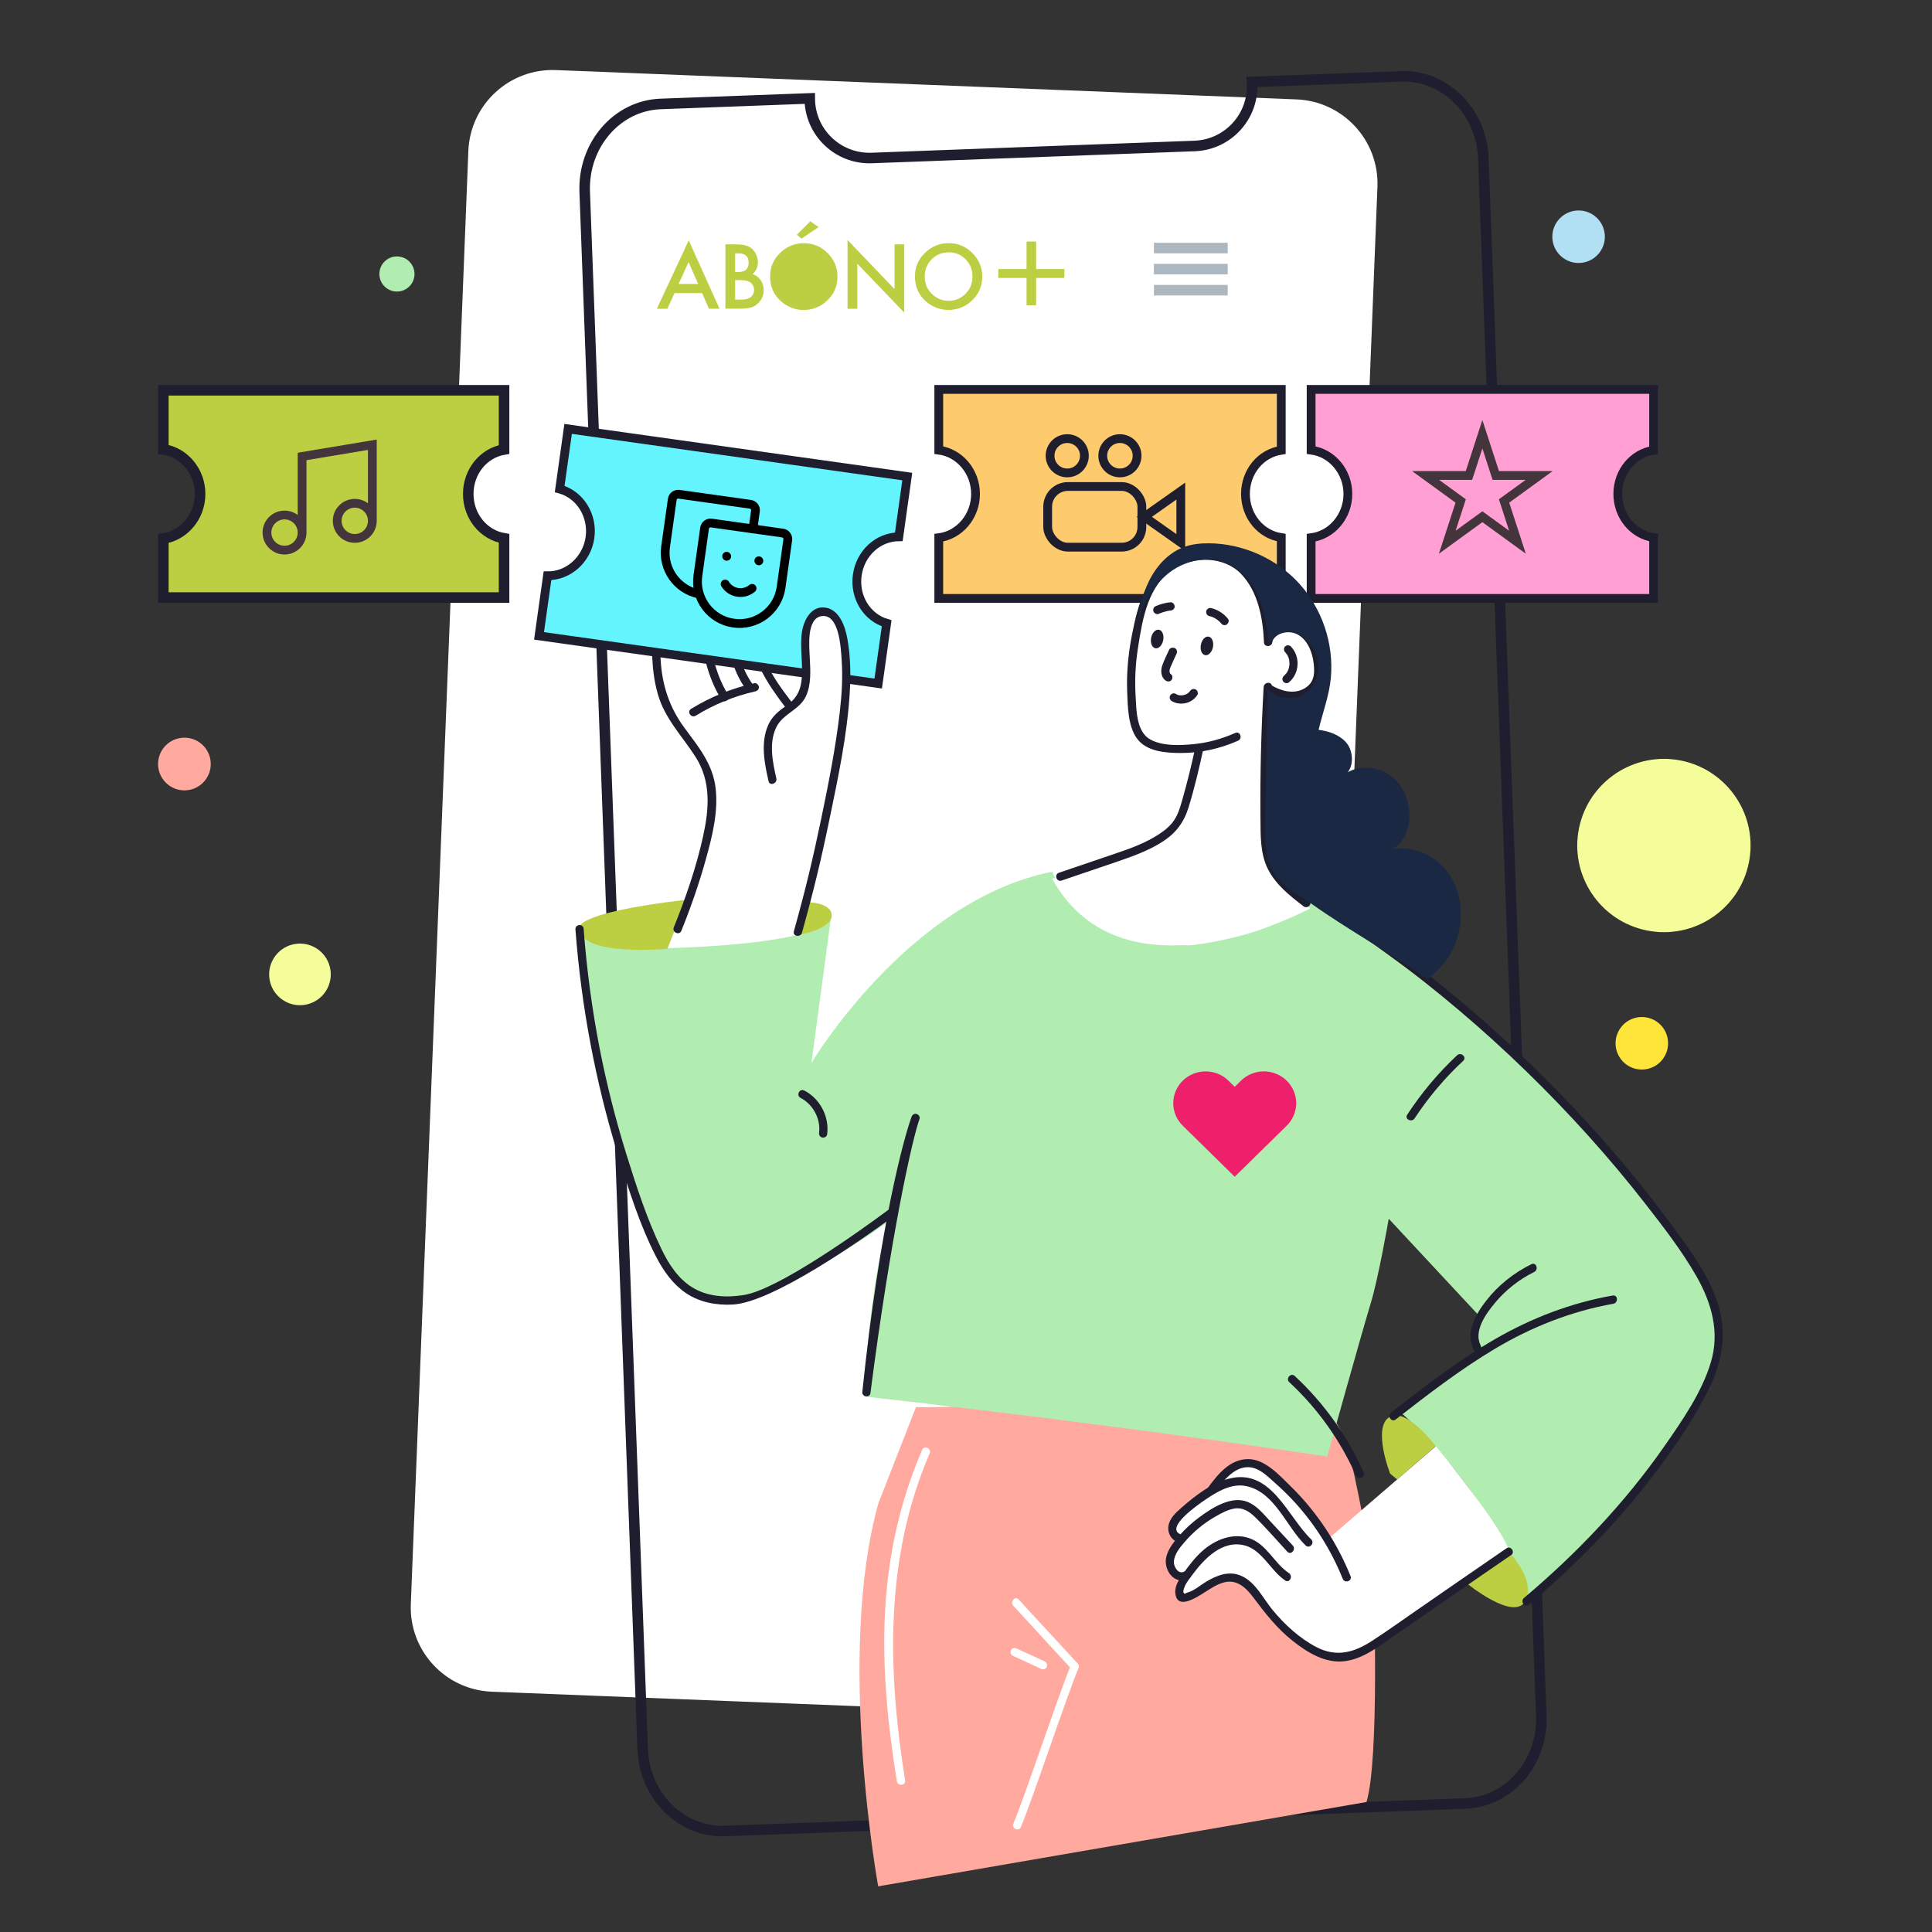 <svg width="550" height="550" viewBox="0 0 550 550" fill="none" xmlns="http://www.w3.org/2000/svg">
<rect x="0" y="0" width="550" height="550" fill="#333333" stroke="none"/>
<g clip-path="url(#clip0_53_650)">
<path d="M350.816 489.936L139.981 481.588C126.737 481.063 116.425 469.901 116.95 456.657L133.33 42.981C133.854 29.737 145.016 19.425 158.26 19.95L369.095 28.298C382.34 28.822 392.651 39.984 392.127 53.229L375.747 466.904C375.222 480.149 364.06 490.461 350.816 489.936Z" fill="white"/>
<path d="M188.039 29.595L230.52 28.014C230.521 28.216 230.525 28.419 230.532 28.623C230.882 38.005 238.771 45.328 248.153 44.979L340.089 41.556C349.472 41.207 356.794 33.318 356.445 23.936C356.438 23.732 356.426 23.529 356.412 23.327L398.893 21.746C411.215 21.287 421.777 31.643 422.278 45.106L438.779 488.371C439.28 501.834 429.517 512.947 417.195 513.405L206.341 521.254C194.019 521.713 183.457 511.357 182.956 497.894L166.455 54.629C165.954 41.166 175.717 30.053 188.039 29.595Z" stroke="#1E1E2E" stroke-width="3"/>
<g clip-path="url(#clip1_53_650)">
<path d="M330 76.61H348" stroke="#ADB7BF" stroke-width="3" stroke-linecap="square" stroke-linejoin="round"/>
<path d="M330 70.61H348" stroke="#ADB7BF" stroke-width="3" stroke-linecap="square" stroke-linejoin="round"/>
<path d="M330 82.61H348" stroke="#ADB7BF" stroke-width="3" stroke-linecap="square" stroke-linejoin="round"/>
</g>
<path d="M373.25 170.36V153.084C379.189 152.32 383.715 146.948 383.715 140.61C383.715 134.27 379.188 128.9 373.25 128.133V110.86H470.75V128.172C464.887 129.053 460.554 134.322 460.554 140.61C460.554 146.897 464.884 152.166 470.75 153.048V170.36H373.25Z" fill="#FF9FD4" stroke="#1E1E2E" stroke-width="2.5"/>
<path d="M422 123.61L425.816 135.356L438.167 135.356L428.175 142.616L431.992 154.363L422 147.103L412.007 154.363L415.824 142.616L405.832 135.356L418.183 135.356L422 123.61Z" stroke="#44353C" stroke-width="2.5"/>
<path d="M153.452 181.02L155.856 163.912C161.844 163.982 167.073 159.293 167.956 153.016C168.838 146.738 165.103 140.79 159.329 139.203L161.733 122.099L258.284 135.668L255.875 152.812C249.946 152.869 244.922 157.483 244.047 163.71C243.172 169.936 246.727 175.756 252.413 177.445L250.003 194.589L153.452 181.02Z" fill="#64F4FD" stroke="#1E1E2E" stroke-width="2.5"/>
<path d="M46.5 170.11V153.302C52.465 152.419 56.965 146.986 56.965 140.61C56.965 134.233 52.464 128.8 46.5 127.915V111.11H143.5V127.958C137.615 128.953 133.304 134.285 133.304 140.61C133.304 146.935 137.612 152.267 143.5 153.261V170.11H46.5Z" fill="#BCCF42" stroke="#1E1E2E" stroke-width="3"/>
<g clip-path="url(#clip2_53_650)">
<path d="M214.346 150.564L215.059 145.489C215.191 144.555 214.54 143.691 213.605 143.559L193.305 140.706C192.371 140.575 191.507 141.226 191.376 142.16L189.473 155.694C188.594 161.95 192.725 167.754 198.81 169.052" stroke="black" stroke-width="2.5" stroke-linecap="round" stroke-linejoin="round"/>
<path d="M200.575 150.354C200.706 149.419 201.57 148.768 202.504 148.9L222.805 151.753C223.739 151.884 224.39 152.748 224.259 153.682L222.357 167.216C221.437 173.756 215.391 178.313 208.85 177.394C202.31 176.474 197.754 170.427 198.673 163.887L200.575 150.354Z" stroke="black" stroke-width="2.5" stroke-linecap="round" stroke-linejoin="round"/>
<path d="M206.88 158.378L206.857 158.347" stroke="black" stroke-width="2.5" stroke-linecap="round" stroke-linejoin="round"/>
<path d="M216.04 159.665L216.017 159.635" stroke="black" stroke-width="2.5" stroke-linecap="round" stroke-linejoin="round"/>
<path d="M214.1 167.486C213.025 168.393 211.583 168.857 210.08 168.646C208.505 168.424 207.198 167.509 206.425 166.252" stroke="black" stroke-width="2.5" stroke-linecap="round" stroke-linejoin="round"/>
</g>
<path d="M267.25 170.36V153.084C273.189 152.32 277.715 146.948 277.715 140.61C277.715 134.27 273.188 128.9 267.25 128.133V110.86H364.75V128.172C358.887 129.053 354.554 134.322 354.554 140.61C354.554 146.897 358.884 152.166 364.75 153.048V170.36H267.25Z" fill="#FDCB6E" stroke="#1E1E2E" stroke-width="2.5"/>
<circle cx="303.818" cy="129.746" r="4.886" stroke="#1E1E2E" stroke-width="2.5"/>
<circle cx="318.818" cy="129.746" r="4.886" stroke="#1E1E2E" stroke-width="2.5"/>
<path d="M336.147 154.463L325.758 147.132L336.147 139.801L336.147 154.463Z" stroke="#1E1E2E" stroke-width="2.5"/>
<rect x="298.25" y="138.496" width="26.818" height="17.273" rx="5.75" stroke="#1E1E2E" stroke-width="2.5"/>
<g clip-path="url(#clip3_53_650)">
<path d="M85.999 151.61V129.943L106 126.61V148.276M85.999 151.61C85.999 154.371 83.761 156.61 80.999 156.61C78.238 156.61 75.999 154.371 75.999 151.61C75.999 148.848 78.238 146.61 80.999 146.61C83.761 146.61 85.999 148.848 85.999 151.61ZM106 148.276C106 151.038 103.761 153.276 101 153.276C98.238 153.276 95.999 151.038 95.999 148.276C95.999 145.515 98.238 143.276 101 143.276C103.761 143.276 106 145.515 106 148.276Z" stroke="#44353C" stroke-width="2.5" stroke-linecap="round"/>
</g>
<path d="M199.878 83.445H192.031L189.977 87.894H187L196.07 68.417L204.828 87.882H201.805L199.878 83.445ZM198.747 80.84L196.024 74.617L193.174 80.84H198.747Z" fill="#BCCF42"/>
<path d="M206.513 87.894V69.569H209.271C210.494 69.569 211.475 69.661 212.202 69.857C212.941 70.042 213.564 70.364 214.072 70.814C214.591 71.286 214.995 71.863 215.295 72.554C215.606 73.257 215.756 73.972 215.756 74.686C215.756 76 215.249 77.106 214.245 78.017C215.214 78.351 215.987 78.927 216.553 79.757C217.118 80.575 217.406 81.532 217.406 82.627C217.406 84.056 216.899 85.266 215.883 86.257C215.272 86.868 214.591 87.294 213.829 87.525C212.998 87.755 211.96 87.871 210.702 87.871H206.513V87.894ZM209.283 77.441H210.148C211.175 77.441 211.937 77.21 212.41 76.761C212.895 76.311 213.125 75.631 213.125 74.755C213.125 73.891 212.883 73.234 212.387 72.796C211.902 72.347 211.187 72.128 210.252 72.128H209.283V77.441ZM209.283 85.289H210.991C212.237 85.289 213.16 85.047 213.748 84.551C214.372 84.021 214.672 83.353 214.672 82.535C214.672 81.739 214.372 81.082 213.783 80.541C213.206 80.011 212.168 79.746 210.679 79.746H209.283V85.289Z" fill="#BCCF42"/>
<path d="M219.23 78.651C219.23 76.069 220.176 73.856 222.068 72.012C223.949 70.157 226.223 69.235 228.865 69.235C231.473 69.235 233.723 70.168 235.593 72.035C237.474 73.903 238.408 76.15 238.408 78.766C238.408 81.405 237.462 83.629 235.581 85.473C233.689 87.317 231.404 88.239 228.727 88.239C226.361 88.239 224.238 87.421 222.345 85.785C220.268 83.952 219.23 81.578 219.23 78.651ZM233.031 64.648L228.184 67.921L226.869 66.815L230.688 63L233.031 64.648Z" fill="#BCCF42"/>
<path d="M241.282 87.894V68.325L254.656 82.304V69.569H257.425V89L244.051 75.055V87.894H241.282Z" fill="#BCCF42"/>
<path d="M260.46 78.651C260.46 76.069 261.406 73.856 263.299 72.012C265.18 70.157 267.441 69.223 270.084 69.223C272.692 69.223 274.942 70.157 276.811 72.024C278.692 73.891 279.627 76.138 279.627 78.754C279.627 81.394 278.681 83.618 276.8 85.462C274.907 87.306 272.623 88.228 269.946 88.228C267.58 88.228 265.457 87.41 263.564 85.773C261.499 83.952 260.46 81.578 260.46 78.651ZM263.253 78.685C263.253 80.714 263.933 82.373 265.295 83.675C266.645 84.978 268.215 85.635 269.992 85.635C271.919 85.635 273.534 84.966 274.861 83.641C276.188 82.293 276.846 80.656 276.846 78.731C276.846 76.784 276.188 75.136 274.884 73.822C273.58 72.496 271.976 71.828 270.061 71.828C268.157 71.828 266.541 72.496 265.226 73.822C263.91 75.136 263.253 76.749 263.253 78.685Z" fill="#BCCF42"/>
<path d="M303 79.12H294.96V86.914H292.237V79.12H284.197V76.593H292.237V68.757H294.96V76.593H303V79.12Z" fill="#BCCF42"/>
<path d="M456.805 66.413C457.345 70.503 454.46 74.265 450.37 74.805C446.281 75.345 442.519 72.46 441.979 68.37C441.439 64.281 444.323 60.519 448.413 59.979C452.521 59.436 456.265 62.323 456.805 66.413Z" fill="#B1DFF4"/>
<path d="M94.088 276.243C94.722 281.042 91.338 285.455 86.54 286.088C81.742 286.722 77.328 283.338 76.695 278.54C76.061 273.742 79.445 269.328 84.243 268.695C89.063 268.059 93.455 271.445 94.088 276.243Z" fill="#F5FC9A"/>
<path d="M474.804 296.023C475.344 300.112 472.46 303.874 468.37 304.414C464.28 304.954 460.518 302.07 459.978 297.98C459.438 293.89 462.323 290.128 466.412 289.588C470.521 289.046 474.262 291.914 474.804 296.023Z" fill="#FFE539"/>
<path d="M449.289 236.961C447.221 250.424 456.483 263.022 469.943 265.072C483.405 267.14 496.006 257.897 498.053 244.418C500.121 230.956 490.878 218.355 477.415 216.287C475.046 215.931 472.684 215.909 470.438 216.205C459.835 217.642 450.983 225.87 449.289 236.961Z" fill="black"/>
<path d="M449.289 236.961C447.221 250.424 456.464 263.024 469.945 265.09C483.408 267.158 496.008 257.915 498.074 244.434C500.142 230.971 490.88 218.373 477.418 216.305C463.958 214.256 451.357 223.499 449.289 236.961Z" fill="#F5FC9A"/>
<path d="M389 513L250 537C250 537 238 471 250.054 427.983L260.76 400.572C260.76 400.572 315.692 401.778 366.2 384.587C366.2 384.587 381.137 403.579 383.473 411.47C385.81 419.362 390.228 443.404 390.755 447.799C391.282 452.175 392.677 501.364 389 513Z" fill="#FFA99F"/>
<path d="M245.963 397.54C245.963 397.54 247.464 365.262 252.947 347.687C252.947 347.687 215.247 375.969 198.29 368.461C181.336 360.933 170.97 305.425 170.97 305.425L165.721 266.975C165.721 266.975 174.743 271.37 188.769 269.974C235.5 268.61 236.5 261.61 236.5 261.61L231 302.61C231 302.61 258.464 256.355 299.497 248.162C299.497 248.162 308.045 269.342 338.879 269.112C338.879 269.112 364.366 266.513 373.34 255.985L417.197 287.696C417.197 287.696 465.027 330.556 478.366 354.16C491.686 377.761 489.478 378.507 488.567 386.567C487.675 394.631 466.85 422.92 466.85 422.92C466.85 422.92 443.139 448.77 434.776 454.356C434.776 454.356 430.506 440.661 419.405 425.361C408.3 410.081 398.38 401.748 398.38 401.748L420.637 385.614C420.637 385.614 419.151 380.429 420.787 374.27L395.341 346.949C395.341 346.949 392.434 363.81 390.201 371.068C387.968 378.326 377.835 414.65 377.835 414.65C333.98 408.127 290.02 402.523 245.963 397.54Z" fill="#B1EDB0"/>
<path d="M429.504 441.762L391.879 467.694C391.879 467.694 379.584 476.668 368.732 466.253C357.88 455.838 355.198 448.783 351.274 449.198C347.346 449.632 339.215 455.588 336.976 455.033C334.756 454.483 336.523 448.794 336.523 448.794C336.523 448.794 331.418 445.905 334.304 440.918C337.19 435.932 335.472 437.805 335.472 437.805C335.472 437.805 331.223 434.778 334.305 431.914C337.392 429.03 346.573 423.5 346.573 423.5C346.573 423.5 349.505 417.855 354.478 416.935C359.447 416.034 364.778 421.941 364.778 421.941L378.295 437.931L408.758 411.687C408.723 411.66 429.124 436.407 429.504 441.762Z" fill="white"/>
<path d="M195.5 256.11L190 270.11C190 270.11 165.662 272.407 164.969 264.482C164.988 264.486 161.5 260.11 195.5 256.11Z" fill="#BCCF42"/>
<path d="M229.073 256.817L226.647 266.332C226.647 266.332 236.802 264.641 236.773 260.629C236.727 256.613 229.073 256.817 229.073 256.817Z" fill="#BCCF42"/>
<path d="M429.504 441.762L417.712 450.854C417.712 450.854 431.013 461.682 434.217 455.786C437.424 449.87 429.504 441.762 429.504 441.762Z" fill="#BCCF42"/>
<path d="M408.722 411.66L397.739 421.172L395.734 419.509C395.734 419.509 390.693 406.555 395.461 403.45C400.229 400.345 408.722 411.66 408.722 411.66Z" fill="#BCCF42"/>
<path d="M373 258.61C373 258.61 319.956 287.231 299.5 250.11C299.5 250.11 328.479 242.029 332.367 237.196C336.255 232.363 337.389 229.952 339.063 223.071C340.737 216.191 341.48 212.875 341.48 212.875C341.48 212.875 325.075 216.319 323.075 205.633C321.079 194.927 323.471 180.779 323.471 180.779C323.471 180.779 326.508 164.652 333.233 161.156C339.961 157.641 345.1 156.591 351.036 160.106C356.991 163.625 360.096 172.259 360.986 181.78C360.986 181.78 364.33 177.874 369.037 179.27C373.747 180.646 375.125 187.853 375.156 189.579C375.19 191.286 374.537 197.695 369.403 198.301C364.269 198.907 360.909 195.566 360.909 195.566L360.322 240.659C360.322 240.659 361.462 251.218 373 258.61Z" fill="white"/>
<path d="M362.091 182.965C362.582 181.057 364.523 180.117 366.369 179.988C368.604 179.834 370.528 180.975 371.817 182.782C373.263 184.822 373.891 187.331 374.062 189.793C374.165 191.249 374.116 192.758 373.361 194.048C372.759 195.065 371.779 195.847 370.718 196.31C367.692 197.627 364.378 196.561 361.696 194.949C360.48 194.229 359.511 196.206 360.727 196.927C363.777 198.731 367.511 199.818 370.966 198.583C374.251 197.397 376.185 194.615 376.307 191.158C376.496 185.366 373.437 177.753 366.671 177.801C363.652 177.824 360.745 179.569 359.962 182.574C359.581 183.917 361.749 184.316 362.091 182.965Z" fill="#1E1E2E"/>
<path d="M365.938 185.773C365.938 185.773 366.158 185.998 366.056 185.897C365.954 185.797 366.134 186.014 366.154 186.017C366.268 186.161 366.362 186.301 366.456 186.44C366.519 186.533 366.563 186.623 366.606 186.712C366.713 186.894 366.578 186.646 366.634 186.778C366.705 186.933 366.772 187.108 366.824 187.26C366.872 187.431 366.92 187.602 366.967 187.773C367.003 187.902 366.935 187.626 366.976 187.836C366.999 187.921 367.004 188.003 367.024 188.108C367.073 188.482 367.083 188.848 367.074 189.21C367.088 189.031 367.081 189.171 367.063 189.269C367.047 189.347 367.048 189.448 367.033 189.526C366.999 189.702 366.965 189.877 366.931 190.053C366.897 190.229 366.844 190.4 366.79 190.572C366.875 190.346 366.79 190.572 366.76 190.627C366.725 190.701 366.687 190.795 366.652 190.869C366.579 191.037 366.51 191.186 366.421 191.33C366.363 191.42 366.305 191.51 366.248 191.6C366.336 191.456 366.251 191.581 366.197 191.651C366.089 191.792 365.981 191.933 365.857 192.051C365.803 192.121 365.733 192.169 365.679 192.239C365.505 192.408 365.799 192.141 365.582 192.322C365.098 192.734 364.888 193.402 365.265 193.96C365.596 194.449 366.4 194.685 366.903 194.277C369.984 191.736 370.261 186.852 367.434 183.999C366.976 183.546 366.166 183.652 365.776 184.103C365.374 184.612 365.479 185.32 365.938 185.773Z" fill="#1E1E2E"/>
<path d="M359.729 195.601C359.021 208.051 358.711 220.537 358.829 233.005C358.879 237.871 358.713 243.019 360.985 247.485C363.245 251.909 367.23 255.047 371.09 257.999C372.288 258.918 373.842 257.155 372.645 256.235C368.875 253.341 364.758 250.259 362.77 245.787C360.636 241.023 361.18 235.179 361.151 230.095C361.101 218.53 361.414 206.976 362.069 195.426C362.161 193.906 359.817 194.1 359.729 195.601Z" fill="#1E1E2E"/>
<path d="M340.309 212.648C339.242 217.643 338.02 222.607 336.625 227.517C335.946 229.875 335.296 232.299 333.707 234.238C332.3 235.969 330.392 237.26 328.498 238.37C324.644 240.62 320.368 242.019 316.166 243.453C311.249 245.133 306.355 246.797 301.442 248.457C300.012 248.95 300.778 251.162 302.227 250.673C307.49 248.878 312.773 247.087 318.036 245.292C322.521 243.751 327.061 242.14 331.041 239.55C334.789 237.118 337.056 234.076 338.365 229.817C340.056 224.316 341.384 218.704 342.591 213.089C342.936 211.618 340.635 211.173 340.309 212.648Z" fill="#1E1E2E"/>
<path d="M341.87 183.548C341.587 185.011 342.121 186.328 343.077 186.513C344.013 186.694 345.023 185.655 345.302 184.211C345.581 182.768 345.051 181.431 344.095 181.246C343.144 181.042 342.153 182.085 341.87 183.548Z" fill="#1E1E2E"/>
<path d="M328.913 184.543C329.86 184.726 330.857 183.696 331.138 182.242C331.419 180.787 330.879 179.46 329.931 179.276C328.983 179.093 327.987 180.124 327.706 181.578C327.424 183.032 327.965 184.36 328.913 184.543Z" fill="#1E1E2E"/>
<path d="M332.807 185.013C332.135 186.502 331.362 187.991 330.842 189.53C330.364 190.955 330.496 192.781 331.811 193.724C332.308 194.083 333.044 194.144 333.47 193.62C333.841 193.165 333.898 192.347 333.366 191.96C333.311 191.93 333.04 191.655 333.189 191.825C333.123 191.752 333.06 191.658 333.016 191.569C333.119 191.771 332.972 191.378 332.96 191.336C333.004 191.526 332.952 191.273 332.944 191.211C332.932 191.168 332.949 190.767 332.935 190.946C332.941 190.806 332.968 190.669 333.014 190.537C333.097 190.209 333.143 190.076 333.282 189.779C333.804 188.544 334.384 187.321 334.949 186.074C335.198 185.516 335.022 184.753 334.425 184.496C333.807 184.235 333.065 184.415 332.807 185.013Z" fill="#1E1E2E"/>
<path d="M338.747 196.782C338.948 196.477 338.701 196.813 338.647 196.884C338.566 196.989 338.469 197.072 338.391 197.158C338.24 197.311 338.554 197.048 338.438 197.127C338.391 197.158 338.341 197.209 338.294 197.241C338.201 197.303 338.104 197.386 338.011 197.449C337.899 197.508 337.782 197.587 337.67 197.646C337.554 197.725 337.915 197.531 337.716 197.614C337.65 197.642 337.584 197.67 337.518 197.698C337.409 197.737 337.301 197.777 337.192 197.817C337.126 197.844 337.063 197.852 336.997 197.88C336.955 197.892 336.745 197.932 336.935 197.888C337.145 197.848 336.892 197.9 336.873 197.896C336.811 197.905 336.748 197.913 336.706 197.925C336.581 197.941 336.456 197.958 336.316 197.951C336.215 197.951 336.078 197.925 335.973 197.945C336.246 197.897 336.153 197.96 336.012 197.953C335.954 197.941 335.895 197.93 335.833 197.938C335.716 197.916 335.58 197.889 335.463 197.867C335.424 197.859 335.365 197.848 335.326 197.84C335.287 197.833 335.248 197.825 335.232 197.802C335.139 197.764 335.193 197.794 335.365 197.848C335.275 197.79 335.139 197.764 335.049 197.706C334.92 197.64 334.791 197.575 334.681 197.513C334.157 197.189 333.349 197.498 333.103 198.038C332.819 198.671 333.068 199.265 333.627 199.616C334.824 200.333 336.278 200.452 337.612 200.144C338.989 199.823 340.101 198.986 340.869 197.84C341.035 197.609 341.017 197.18 340.926 196.92C340.834 196.659 340.607 196.372 340.345 196.261C340.064 196.146 339.732 196.082 339.425 196.205C339.103 196.304 338.921 196.512 338.747 196.782Z" fill="#1E1E2E"/>
<path d="M349.571 176.153C348.331 174.618 346.676 173.55 344.761 173.099C344.16 172.962 343.466 173.415 343.388 174.027C343.283 174.674 343.676 175.256 344.316 175.4C344.491 175.434 344.714 175.538 344.893 175.552C344.702 175.495 344.686 175.472 344.799 175.514C344.838 175.522 344.893 175.552 344.932 175.56C345.026 175.598 345.12 175.637 345.213 175.675C345.569 175.825 345.897 176.01 346.222 176.214C346.257 176.241 346.276 176.245 346.312 176.272C346.421 176.334 346.402 176.33 346.241 176.218C346.269 176.284 346.417 176.353 346.492 176.388C346.652 176.5 346.809 176.631 346.946 176.759C347.102 176.89 347.24 177.018 347.373 177.165C347.424 177.215 347.515 177.375 347.573 177.386C347.455 177.262 347.44 177.239 347.522 177.336C347.554 177.382 347.589 177.409 347.62 177.456C347.817 177.696 348.044 177.882 348.375 177.946C348.668 178.002 349.022 177.949 349.258 177.772C349.731 177.419 349.999 176.661 349.571 176.153Z" fill="#1E1E2E"/>
<path d="M333.123 171.455C331.737 171.612 330.353 171.972 329.071 172.533C328.783 172.66 328.547 172.837 328.412 173.114C328.281 173.372 328.249 173.75 328.356 174.034C328.573 174.582 329.258 175.018 329.856 174.749C330.695 174.385 331.558 174.107 332.445 173.914C332.34 173.934 332.254 173.958 332.149 173.979C332.53 173.89 332.924 173.845 333.317 173.8C333.936 173.737 334.489 173.176 334.392 172.53C334.306 171.927 333.765 171.377 333.123 171.455Z" fill="#1E1E2E"/>
<path d="M362.191 182.661C361.904 175.462 360.343 167.633 355.364 162.097C350.704 156.906 342.629 155.769 336.268 158.222C326.608 161.939 324.012 171.596 322.225 180.842C321.206 186.108 320.679 191.45 320.88 196.79C321.047 200.951 321.078 206.542 323.567 210.099C326.295 213.985 331.79 214.34 336.094 214.363C341.735 214.381 347.293 213.149 352.448 210.867C353.819 210.262 353.057 208.031 351.663 208.651C347.813 210.356 343.75 211.492 339.53 211.87C335.718 212.226 330.846 212.417 327.398 210.475C323.423 208.23 323.507 201.932 323.272 197.921C323.013 193.399 323.257 188.893 323.961 184.415C325.245 176.205 326.776 166.403 334.456 161.737C340.094 158.314 348.493 158.401 353.265 163.33C358.17 168.407 359.555 176.101 359.824 182.871C359.899 184.363 362.263 184.172 362.191 182.661Z" fill="#1E1E2E"/>
<path d="M428.843 440.784C420.264 446.653 411.732 452.592 403.164 458.503C398.987 461.378 394.85 464.362 390.594 467.121C385.504 470.427 380.515 471.85 374.829 468.929C369.991 466.436 365.681 462.466 362.242 458.28C359.573 455.032 357.479 450.479 353.463 448.65C349.932 447.036 346.4 448.458 343.311 450.309C341.708 451.274 339.853 452.918 338.025 453.374C337.43 453.522 337.285 454.061 336.906 453.3C336.756 453.028 337.07 452.138 337.189 451.837C337.637 450.568 338.623 449.443 339.395 448.378C342.775 443.77 348.01 438.247 354.394 439.967C359.353 441.31 361.755 447.198 365.878 449.938C367.134 450.767 368.168 448.66 366.932 447.835C362.719 445.037 360.699 439.688 355.721 437.916C350.911 436.217 345.759 438.378 342.177 441.631C340.167 443.448 338.517 445.598 336.961 447.786C335.772 449.438 334.416 451.321 334.586 453.478C335.015 458.479 340.565 454.776 342.75 453.418C344.566 452.292 346.42 450.971 348.543 450.451C352.133 449.566 354.664 451.958 356.68 454.614C360.121 459.205 363.471 463.536 367.997 467.123C372.26 470.497 377.501 473.736 383.194 472.854C388.385 472.057 392.753 468.51 396.953 465.619C408.054 458.012 419.075 450.288 430.195 442.685C431.425 441.871 430.104 439.915 428.843 440.784Z" fill="#1E1E2E"/>
<path d="M337.138 447.395C335.399 448.334 334.067 445.911 334.175 444.515C334.34 442.403 335.868 440.573 337.198 439.029C339.707 436.095 342.695 433.617 346.037 431.713C347.698 430.76 349.553 429.743 351.472 429.446C353.787 429.084 355.602 430.265 357.205 431.809C360.443 434.944 363.41 438.432 366.473 441.736C367.512 442.847 369.051 441.061 368.028 439.972C365.835 437.606 363.643 435.239 361.446 432.892C359.587 430.894 357.73 428.572 355.118 427.54C350.51 425.739 345.168 429.198 341.566 431.82C339.468 433.357 337.508 435.123 335.795 437.079C334.24 438.842 332.62 440.836 332.028 443.169C331.078 446.932 334.433 451.547 338.478 449.354C339.775 448.613 338.454 446.658 337.138 447.395Z" fill="#1E1E2E"/>
<path d="M335.98 436.75C331.62 434.814 341.344 428.155 342.93 427.066C346.378 424.717 350.565 422.107 354.945 423.096C363.044 424.945 366.21 434.724 371.709 439.976C372.802 441.017 374.357 439.254 373.264 438.213C366.589 431.823 362.028 418.273 350.389 420.818C345.11 421.963 340.269 425.762 336.298 429.244C334.714 430.637 332.952 432.219 332.623 434.442C332.35 436.271 333.25 438.104 334.941 438.876C336.305 439.464 337.359 437.361 335.98 436.75Z" fill="#1E1E2E"/>
<path d="M345.802 424.869C348.301 421.467 351.959 416.569 356.86 417.901C359.205 418.537 361.264 420.655 363.042 422.233C364.668 423.66 366.236 425.178 367.714 426.738C373.949 433.306 378.864 441.056 382.255 449.462C382.813 450.865 385.048 450.083 384.471 448.676C380.588 439.042 374.775 430.289 367.34 423.024C364.228 419.973 360.132 415.417 355.426 415.378C350.28 415.313 346.789 419.556 344.016 423.33C343.136 424.535 344.899 426.09 345.802 424.869Z" fill="#1E1E2E"/>
<path d="M374.12 257.29C403.011 275.584 429.349 297.978 452.228 323.407C457.94 329.752 463.447 336.321 468.678 343.06C473.701 349.515 478.799 356.106 482.884 363.229C487.224 370.807 489.638 379.145 487.063 387.754C484.519 396.307 478.964 404.319 473.895 411.595C462.635 427.771 448.921 442.198 433.864 454.888C432.706 455.858 434.027 457.813 435.186 456.844C449.01 445.19 461.728 432.149 472.473 417.593C477.706 410.51 482.754 403.028 486.615 395.093C490.429 387.292 491.695 379.179 488.938 370.835C486.345 363.008 481.335 356.171 476.502 349.571C471.331 342.52 465.9 335.663 460.226 329.021C448.645 315.47 436.114 302.747 422.753 290.976C407.855 277.836 391.925 265.852 375.151 255.202C373.895 254.373 372.857 256.499 374.12 257.29Z" fill="#1E1E2E"/>
<path d="M397.32 404.093C406.46 396.997 415.643 389.889 425.589 383.961C436.06 377.729 447.274 373.301 459.281 371.151C460.748 370.888 460.597 368.532 459.087 368.806C447.208 370.921 436.09 375.165 425.638 381.198C415.14 387.262 405.526 394.712 395.975 402.153C394.805 403.08 396.126 405.035 397.32 404.093Z" fill="#1E1E2E"/>
<path d="M421.532 383.075C419.375 378.955 423.083 373.905 425.611 370.873C428.666 367.214 432.483 364.209 436.755 362.1C438.099 361.429 437.337 359.198 435.97 359.885C430.96 362.356 426.518 365.868 423.072 370.301C420.031 374.205 417.026 379.492 419.577 384.397C420.291 385.729 422.226 384.403 421.532 383.075Z" fill="#1E1E2E"/>
<path d="M414.796 300.426C409.39 305.471 404.65 311.151 400.603 317.33C399.77 318.606 401.899 319.624 402.705 318.384C406.637 312.386 411.304 306.873 416.559 301.981C417.67 300.941 415.884 299.402 414.796 300.426Z" fill="#1E1E2E"/>
<path d="M247.786 396.655C253.5 352.11 259.716 324.153 261.772 318.521C261.985 317.927 261.466 317.235 260.902 317.105C260.238 316.935 259.699 317.381 259.485 317.976C257.444 323.593 250.5 348.11 245.5 396.11C245.176 397.563 247.463 398.137 247.786 396.655Z" fill="#1E1E2E"/>
<path d="M227.915 312.551C231.467 314.371 233.671 318.561 233.178 322.473C233.096 323.104 233.462 323.722 234.106 323.846C234.691 323.959 235.397 323.549 235.479 322.918C236.125 317.903 233.459 312.753 228.949 310.445C227.605 309.76 226.551 311.863 227.915 312.551Z" fill="#1E1E2E"/>
<path d="M163.816 264.583C165.45 286.369 169.513 307.936 175.936 328.807C178.971 338.641 182.152 348.868 186.915 358.025C188.954 361.92 191.58 365.605 195.245 368.095C199.181 370.758 203.947 371.639 208.65 371.375C219.982 370.733 245.316 352.952 254.307 346.313C255.532 345.416 254.211 343.461 252.986 344.357C245.053 350.23 221.525 367.146 211.68 368.682C206.695 369.459 201.407 369.185 197.019 366.454C193.026 363.983 190.351 359.823 188.358 355.694C184.166 347.032 181.13 337.622 178.271 328.449C175.205 318.568 172.676 308.528 170.691 298.39C168.513 287.163 167.004 275.823 166.152 264.427C166.045 262.889 163.705 263.064 163.816 264.583Z" fill="#1E1E2E"/>
<path d="M367.044 393.495C375.086 400.95 381.54 410.006 386 420.036C386.606 421.403 388.836 420.629 388.207 419.224C383.597 408.807 376.919 399.45 368.576 391.7C367.458 390.672 365.927 392.467 367.044 393.495Z" fill="#1E1E2E"/>
<path d="M262.512 412.748C256.23 427.276 252.831 442.731 251.968 458.524C251.083 474.777 252.727 491.029 255.31 507.048C255.548 508.543 257.904 508.357 257.666 506.861C252.658 475.549 251.83 443.428 264.645 413.775C265.252 412.372 263.118 411.345 262.512 412.748Z" fill="white"/>
<path d="M290.614 520.138C293.837 512.529 303.798 482.524 307.021 474.915C307.607 473.513 305.494 472.484 304.907 473.886C301.684 481.495 291.723 511.5 288.5 519.11C287.894 520.513 290.007 521.541 290.614 520.138Z" fill="white"/>
<path d="M306.73 473.503C301.112 467.47 295.608 461.369 289.99 455.336C288.966 454.221 287.436 456.036 288.459 457.131C294.077 463.164 299.58 469.265 305.198 475.298C306.221 476.393 307.753 474.597 306.73 473.503Z" fill="white"/>
<path d="M297.424 472.983C294.736 471.741 292.047 470.499 289.359 469.257C288.779 468.984 288.061 469.22 287.788 469.8C287.513 470.36 287.751 471.098 288.331 471.371C291.019 472.613 293.707 473.855 296.396 475.098C296.975 475.371 297.694 475.134 297.967 474.555C298.241 473.995 298.004 473.256 297.424 472.983Z" fill="white"/>
<path d="M375.38 207.774C378.284 208.133 381.244 209.151 383.189 211.328C385.135 213.505 385.488 217.539 383.687 219.842C387.739 217.509 393.21 218.405 396.697 221.508C400.183 224.61 401.703 229.619 401.094 234.236C400.722 237.099 398.844 240.742 396.175 241.784C402.115 240.565 408.522 243.423 412.132 248.289C415.743 253.156 416.673 259.751 415.211 265.64C413.748 271.529 411.039 274.87 406.397 278.788C396.043 271.444 383.937 264.793 373.583 257.449C369.209 254.337 364.283 252.19 362.028 247.323C360.01 243.007 360.099 238.046 360.213 233.272C360.499 221.227 360.573 208.189 360.858 196.143C363.684 199.421 369.917 199.514 372.826 196.292C375.731 193.09 375.998 188.467 373.898 184.682C372.59 182.345 370.403 180.364 367.779 179.917C365.135 179.466 362.141 180.931 361.343 183.488C360.782 179.171 360.19 174.807 358.625 170.761C357.065 166.695 354.377 162.918 350.546 160.862C345.078 157.963 338.027 159.169 333.065 162.864C328.098 166.578 325.054 172.384 323.565 178.409C324.358 173.787 325.062 169.411 327.186 165.228C329.29 161.041 332.679 157.326 337.098 155.711C339.383 154.878 341.836 154.644 344.239 154.664C353.912 154.754 363.479 159.052 369.96 166.234C376.44 173.416 379.756 183.366 378.863 193.007C378.377 198.134 376.552 202.759 375.38 207.774Z" fill="#1A2844"/>
<path d="M366.301 307.652C365.446 306.811 364.431 306.144 363.313 305.689C362.195 305.234 360.998 305 359.788 305C358.578 305 357.38 305.234 356.263 305.689C355.145 306.144 354.13 306.811 353.274 307.652L351.5 309.396L349.725 307.652C347.997 305.955 345.654 305.001 343.211 305.001C340.768 305.001 338.425 305.955 336.698 307.652C334.97 309.35 334 311.652 334 314.053C334 316.454 334.97 318.756 336.698 320.454L338.473 322.198L351.5 335L364.526 322.198L366.301 320.454C367.157 319.614 367.836 318.616 368.299 317.517C368.762 316.419 369 315.242 369 314.053C369 312.864 368.762 311.687 368.299 310.589C367.836 309.491 367.157 308.493 366.301 307.652Z" fill="#EE206B"/>
<mask id="mask0_53_650" style="mask-type:alpha" maskUnits="userSpaceOnUse" x="180" y="161" width="70" height="129">
<path d="M221.999 190.61L226.499 161.11L249.999 170.61L237.5 271.11C220.666 277.276 186.7 289.61 185.5 289.61C184.3 289.61 183 223.61 180.5 184.61L221.999 190.61Z" fill="#1E1E2E"/>
</mask>
<g mask="url(#mask0_53_650)">
<path d="M225.507 200.061C222.75 196.42 219.92 192.7 218.097 188.462C216.122 183.89 215.911 179.194 216.45 174.298C216.932 169.902 218.016 165.389 217.662 160.956C217.383 157.542 214.646 153.668 210.801 155.259C209.396 155.834 210.208 158.05 211.613 157.475C214.133 156.43 215.238 159.526 215.357 161.442C215.483 163.581 215.192 165.767 214.935 167.881C214.432 171.896 213.734 175.908 213.845 179.967C214.066 188.28 218.781 195.019 223.618 201.398C224.498 202.616 226.432 201.278 225.507 200.061Z" fill="#1E1E2E"/>
<path d="M214.37 194.946C210.181 189.152 209.026 181.96 209.289 174.966C209.45 171.121 209.968 167.31 210.54 163.524C211.009 160.479 212.134 156.775 210.838 153.809C209.932 151.747 207.64 150.269 205.397 151.048C203.241 151.779 202.262 154.128 201.754 156.17C200.007 163.155 199.312 170.891 199.526 178.085C199.755 185.482 201.465 192.799 205.341 199.127C206.135 200.437 208.059 199.073 207.274 197.79C203.267 191.225 201.839 183.535 201.843 175.917C201.857 171.588 202.324 167.272 202.97 162.995C203.267 161.031 203.519 159.024 203.959 157.082C204.265 155.712 204.762 153.6 206.362 153.312C210.877 152.448 208.273 162.606 207.98 164.703C207.395 168.658 206.936 172.627 206.885 176.611C206.816 183.564 208.279 190.613 212.421 196.32C213.327 197.528 215.251 196.164 214.37 194.946Z" fill="#1E1E2E"/>
<path d="M194.224 162.644C186.481 162.254 186.142 171.49 185.827 177.037C185.454 183.937 185.353 191.006 187.303 197.712C189.324 204.691 194.231 209.548 198.034 215.514C202.499 222.509 201.861 230.359 200.146 238.126C198.196 246.966 195.2 255.607 191.814 264.001C191.252 265.404 193.378 266.39 193.959 264.994C196.666 258.3 199.049 251.456 200.975 244.51C202.765 238.047 204.514 231.106 203.718 224.366C202.938 217.545 198.855 212.61 194.91 207.279C190.569 201.436 188.496 195.09 188.068 187.841C187.838 183.99 187.981 180.137 188.213 176.281C188.432 172.595 188.339 164.669 193.839 164.94C195.326 165.037 195.746 162.714 194.224 162.644Z" fill="#1E1E2E"/>
<path d="M214.757 194.49C208.374 195.935 202.297 198.374 196.72 201.812C195.429 202.615 196.775 204.53 198.058 203.745C203.268 200.532 209.001 198.173 214.986 196.83C215.595 196.696 216.115 196.236 216.041 195.545C215.971 194.987 215.366 194.356 214.757 194.49Z" fill="#1E1E2E"/>
<path d="M236.849 225.285C236.849 225.285 242.782 189.562 239.911 181.16C237.04 172.757 230.417 172.689 229.631 179.157C228.846 185.624 231.112 198.498 226.398 200.453C221.684 202.407 217.958 210.118 218.712 215.153C219.483 220.152 236.849 225.285 236.849 225.285Z" fill="white"/>
<path d="M228.313 265.502C231.669 253.438 233.766 244.746 236.29 232.493C238.676 220.964 241.162 209.219 241.888 197.447C242.222 192.237 242.145 186.968 241.228 181.814C240.611 178.419 239.019 173.587 235.011 172.978C230.797 172.34 228.69 176.794 228.25 180.247C227.658 184.833 228.747 189.476 228.136 194.054C227.727 197.017 226.438 199.091 223.982 200.8C221.727 202.361 219.773 203.886 218.659 206.48C216.479 211.469 217.621 217.319 218.794 222.395C219.14 223.869 221.337 223.048 221.009 221.582C219.938 216.947 218.783 211.267 221.104 206.824C223.063 203.068 227.7 202.085 229.491 198.076C230.982 194.715 230.699 190.884 230.531 187.325C230.396 184.262 229.479 175.846 234.051 175.38C238.951 174.869 239.371 184.545 239.589 187.667C239.951 192.696 239.648 197.745 239.067 202.731C237.885 212.89 235.875 222.995 233.799 233.003C231.31 244.944 229.285 253.341 226 265.11C225.581 266.58 227.903 266.955 228.313 265.502Z" fill="#1E1E2E"/>
</g>
<circle cx="52.5" cy="217.5" r="7.5" fill="#FFA99F"/>
<circle cx="113" cy="78" r="5" fill="#B1EDB0"/>
</g>
<defs>
<clipPath id="clip0_53_650">
<rect width="550" height="550" fill="white" transform="matrix(-1 0 0 1 550 0)"/>
</clipPath>
<clipPath id="clip1_53_650">
<rect width="22" height="16" fill="white" transform="translate(328 69)"/>
</clipPath>
<clipPath id="clip2_53_650">
<rect width="41" height="41" fill="white" transform="translate(188.706 136.61) rotate(8)"/>
</clipPath>
<clipPath id="clip3_53_650">
<rect width="40" height="40" fill="white" transform="translate(67.999 120.61)"/>
</clipPath>
</defs>
</svg>

